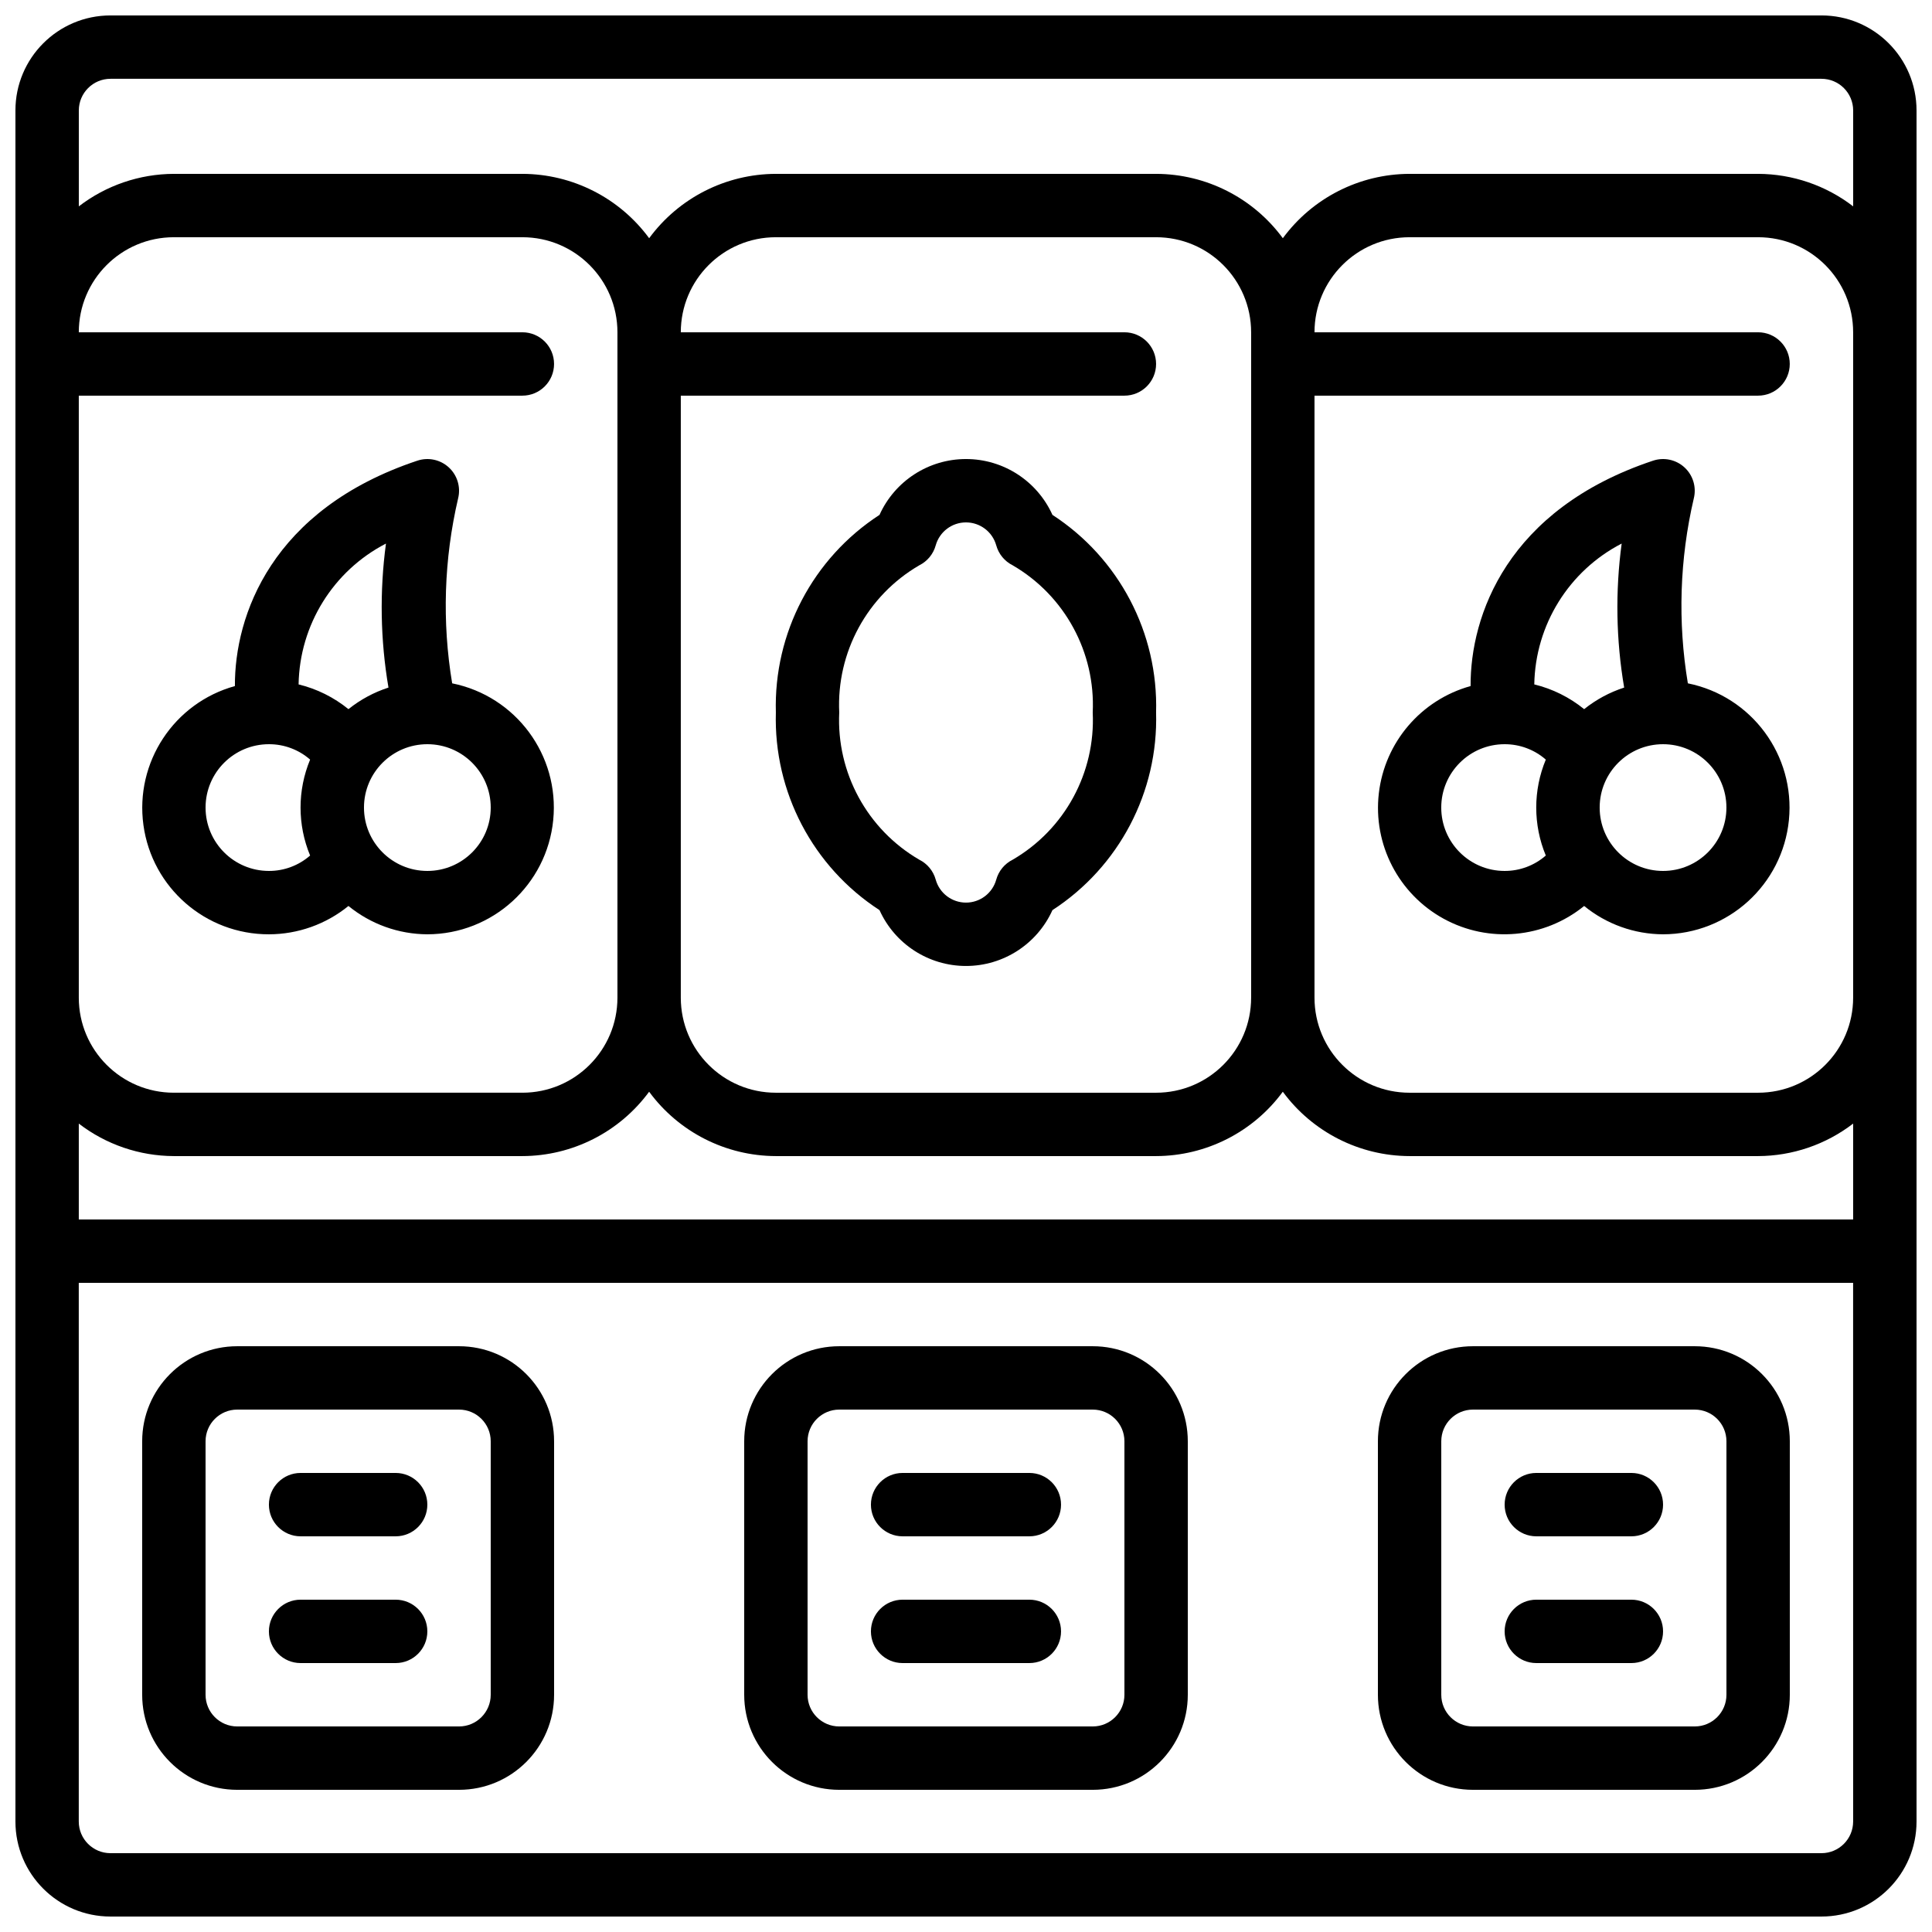<?xml version="1.0" encoding="UTF-8"?>
<!-- Uploaded to: ICON Repo, www.svgrepo.com, Generator: ICON Repo Mixer Tools -->
<svg width="800px" height="800px" version="1.1" viewBox="144 144 512 512" xmlns="http://www.w3.org/2000/svg">
 <defs>
  <clipPath id="a">
   <path d="m148.09 148.09h503.81v503.81h-503.81z"/>
  </clipPath>
 </defs>
 <path d="m215.27 391.6c7.676-0.012 15.117-2.66 21.074-7.508 5.906 4.824 13.285 7.473 20.91 7.508 17.242-0.035 31.66-13.121 33.355-30.281 1.695-17.164-9.879-32.82-26.781-36.23-2.715-16.285-2.176-32.945 1.578-49.02 0.734-2.973-0.203-6.109-2.453-8.188-2.25-2.078-5.449-2.766-8.355-1.797-38.742 12.914-48.441 41.145-48.348 59.727-16.16 4.481-26.52 20.219-24.242 36.836 2.277 16.617 16.488 28.988 33.262 28.953zm58.777-33.586c0 9.273-7.519 16.793-16.793 16.793-9.277 0-16.797-7.519-16.797-16.793 0-9.277 7.519-16.793 16.797-16.793 9.273 0 16.793 7.516 16.793 16.793zm-27.762-69.965c-1.707 12.684-1.484 25.551 0.664 38.164-3.852 1.246-7.449 3.184-10.605 5.719-3.863-3.141-8.379-5.383-13.215-6.559 0.266-15.754 9.16-30.09 23.156-37.324zm-31.016 53.172c4.012-0.012 7.891 1.438 10.914 4.078-3.379 8.141-3.379 17.289 0 25.426-3.023 2.641-6.902 4.094-10.914 4.082-9.277 0-16.793-7.519-16.793-16.793 0-9.277 7.516-16.793 16.793-16.793z"/>
 <path d="m422.91 280.45c-4.066-9.008-13.031-14.801-22.914-14.801-9.887 0-18.852 5.793-22.918 14.801-17.664 11.469-28.074 31.316-27.465 52.371-0.609 21.055 9.801 40.902 27.465 52.371 4.066 9.008 13.031 14.801 22.918 14.801 9.883 0 18.848-5.793 22.914-14.801 17.664-11.469 28.074-31.316 27.465-52.371 0.609-21.055-9.801-40.902-27.465-52.371zm-10.531 91.375c-2.144 1.062-3.731 2.988-4.367 5.297-1.008 3.594-4.285 6.078-8.016 6.078-3.734 0-7.012-2.484-8.02-6.078-0.637-2.309-2.223-4.234-4.367-5.297-13.789-8.027-21.965-23.066-21.203-39.004-0.762-15.938 7.414-30.977 21.203-39.004 2.144-1.062 3.731-2.992 4.367-5.297 1.008-3.594 4.285-6.078 8.02-6.078 3.731 0 7.008 2.484 8.016 6.078 0.637 2.305 2.223 4.234 4.367 5.297 13.793 8.027 21.965 23.066 21.203 39.004 0.762 15.938-7.41 30.977-21.203 39.004z"/>
 <path d="m591.3 325.09c-2.715-16.285-2.18-32.945 1.578-49.02 0.734-2.973-0.203-6.109-2.453-8.188-2.25-2.078-5.449-2.766-8.355-1.797-38.742 12.914-48.441 41.145-48.348 59.727-13.129 3.648-22.742 14.883-24.316 28.418-1.57 13.539 5.215 26.676 17.16 33.234 11.945 6.555 26.676 5.223 37.25-3.371 5.906 4.824 13.285 7.473 20.91 7.508 17.242-0.035 31.66-13.121 33.355-30.281 1.695-17.164-9.879-32.82-26.781-36.23zm-17.543-37.039c-1.707 12.684-1.484 25.551 0.664 38.164-3.856 1.246-7.449 3.184-10.605 5.719-3.863-3.141-8.379-5.383-13.215-6.559 0.266-15.754 9.16-30.09 23.156-37.324zm-47.812 69.965c0-9.277 7.519-16.793 16.797-16.793 4.012-0.012 7.891 1.438 10.914 4.078-3.383 8.141-3.383 17.289 0 25.426-3.023 2.641-6.902 4.094-10.914 4.082-9.277 0-16.797-7.519-16.797-16.793zm58.781 16.793c-9.277 0-16.797-7.519-16.797-16.793 0-9.277 7.519-16.793 16.797-16.793 9.273 0 16.793 7.516 16.793 16.793 0 9.273-7.519 16.793-16.793 16.793z"/>
 <path d="m206.87 618.32h58.777c13.914 0 25.191-11.277 25.191-25.191v-67.176c0-13.91-11.277-25.188-25.191-25.188h-58.777c-13.91 0-25.191 11.277-25.191 25.188v67.176c0 13.914 11.281 25.191 25.191 25.191zm-8.395-92.367c0-4.637 3.758-8.395 8.395-8.395h58.777c4.637 0 8.398 3.758 8.398 8.395v67.176c0 4.637-3.762 8.398-8.398 8.398h-58.777c-4.637 0-8.395-3.762-8.395-8.398z"/>
 <path d="m534.35 618.32h58.777c13.914 0 25.191-11.277 25.191-25.191v-67.176c0-13.91-11.277-25.188-25.191-25.188h-58.777c-13.914 0-25.191 11.277-25.191 25.188v67.176c0 13.914 11.277 25.191 25.191 25.191zm-8.398-92.367c0-4.637 3.762-8.395 8.398-8.395h58.777c4.637 0 8.398 3.758 8.398 8.395v67.176c0 4.637-3.762 8.398-8.398 8.398h-58.777c-4.637 0-8.398-3.762-8.398-8.398z"/>
 <path d="m366.41 618.32h67.176c13.914 0 25.191-11.277 25.191-25.191v-67.176c0-13.91-11.277-25.188-25.191-25.188h-67.176c-13.91 0-25.188 11.277-25.188 25.188v67.176c0 13.914 11.277 25.191 25.188 25.191zm-8.395-92.367c0-4.637 3.758-8.395 8.395-8.395h67.176c4.637 0 8.398 3.758 8.398 8.395v67.176c0 4.637-3.762 8.398-8.398 8.398h-67.176c-4.637 0-8.395-3.762-8.395-8.398z"/>
 <g clip-path="url(#a)">
  <path d="m626.71 148.09h-453.43c-13.914 0-25.191 11.277-25.191 25.191v453.43c0 13.914 11.277 25.191 25.191 25.191h453.43c13.914 0 25.191-11.277 25.191-25.191v-453.43c0-13.914-11.277-25.191-25.191-25.191zm-453.43 16.793h453.43c4.641 0 8.398 3.762 8.398 8.398v25.406c-7.223-5.555-16.074-8.582-25.191-8.613h-92.363c-13.266 0.035-25.73 6.363-33.59 17.055-7.856-10.691-20.32-17.02-33.586-17.055h-100.76c-13.266 0.035-25.73 6.363-33.586 17.055-7.859-10.691-20.32-17.02-33.59-17.055h-92.363c-9.113 0.031-17.965 3.059-25.191 8.613v-25.406c0-4.637 3.762-8.398 8.398-8.398zm-8.398 276.88c7.227 5.555 16.078 8.582 25.191 8.613h92.363c13.27-0.035 25.73-6.363 33.59-17.055 7.856 10.691 20.32 17.02 33.586 17.055h100.76c13.266-0.035 25.73-6.363 33.586-17.055 7.859 10.691 20.324 17.02 33.59 17.055h92.363c9.117-0.031 17.969-3.059 25.191-8.613v25.406h-470.22zm0-192.91h117.55c4.641 0 8.398-3.758 8.398-8.398 0-4.637-3.758-8.395-8.398-8.395h-117.55c0-13.914 11.277-25.191 25.191-25.191h92.363c13.914 0 25.191 11.277 25.191 25.191v176.33c0 13.914-11.277 25.191-25.191 25.191h-92.363c-13.914 0-25.191-11.277-25.191-25.191zm310.68 159.54c0 13.914-11.277 25.191-25.191 25.191h-100.76c-13.91 0-25.191-11.277-25.191-25.191v-159.54h117.56c4.637 0 8.395-3.758 8.395-8.398 0-4.637-3.758-8.395-8.395-8.395h-117.56c0-13.914 11.281-25.191 25.191-25.191h100.76c13.914 0 25.191 11.277 25.191 25.191zm159.54 0c0 13.914-11.277 25.191-25.191 25.191h-92.363c-13.914 0-25.191-11.277-25.191-25.191v-159.54h117.55c4.637 0 8.398-3.758 8.398-8.398 0-4.637-3.762-8.395-8.398-8.395h-117.55c0-13.914 11.277-25.191 25.191-25.191h92.363c13.914 0 25.191 11.277 25.191 25.191zm0 218.32c0 4.641-3.758 8.398-8.398 8.398h-453.43c-4.637 0-8.398-3.758-8.398-8.398v-142.75h470.22z"/>
 </g>
 <path d="m223.66 551.14h25.191c4.637 0 8.398-3.758 8.398-8.395 0-4.641-3.762-8.398-8.398-8.398h-25.191c-4.637 0-8.395 3.758-8.395 8.398 0 4.637 3.758 8.395 8.395 8.395z"/>
 <path d="m223.66 584.73h25.191c4.637 0 8.398-3.762 8.398-8.398s-3.762-8.398-8.398-8.398h-25.191c-4.637 0-8.395 3.762-8.395 8.398s3.758 8.398 8.395 8.398z"/>
 <path d="m551.14 551.14h25.191c4.637 0 8.398-3.758 8.398-8.395 0-4.641-3.762-8.398-8.398-8.398h-25.191c-4.637 0-8.395 3.758-8.395 8.398 0 4.637 3.758 8.395 8.395 8.395z"/>
 <path d="m551.14 584.73h25.191c4.637 0 8.398-3.762 8.398-8.398s-3.762-8.398-8.398-8.398h-25.191c-4.637 0-8.395 3.762-8.395 8.398s3.758 8.398 8.395 8.398z"/>
 <path d="m383.2 551.14h33.59c4.637 0 8.395-3.758 8.395-8.395 0-4.641-3.758-8.398-8.395-8.398h-33.59c-4.637 0-8.395 3.758-8.395 8.398 0 4.637 3.758 8.395 8.395 8.395z"/>
 <path d="m383.2 584.73h33.59c4.637 0 8.395-3.762 8.395-8.398s-3.758-8.398-8.395-8.398h-33.59c-4.637 0-8.395 3.762-8.395 8.398s3.758 8.398 8.395 8.398z"/>
</svg>